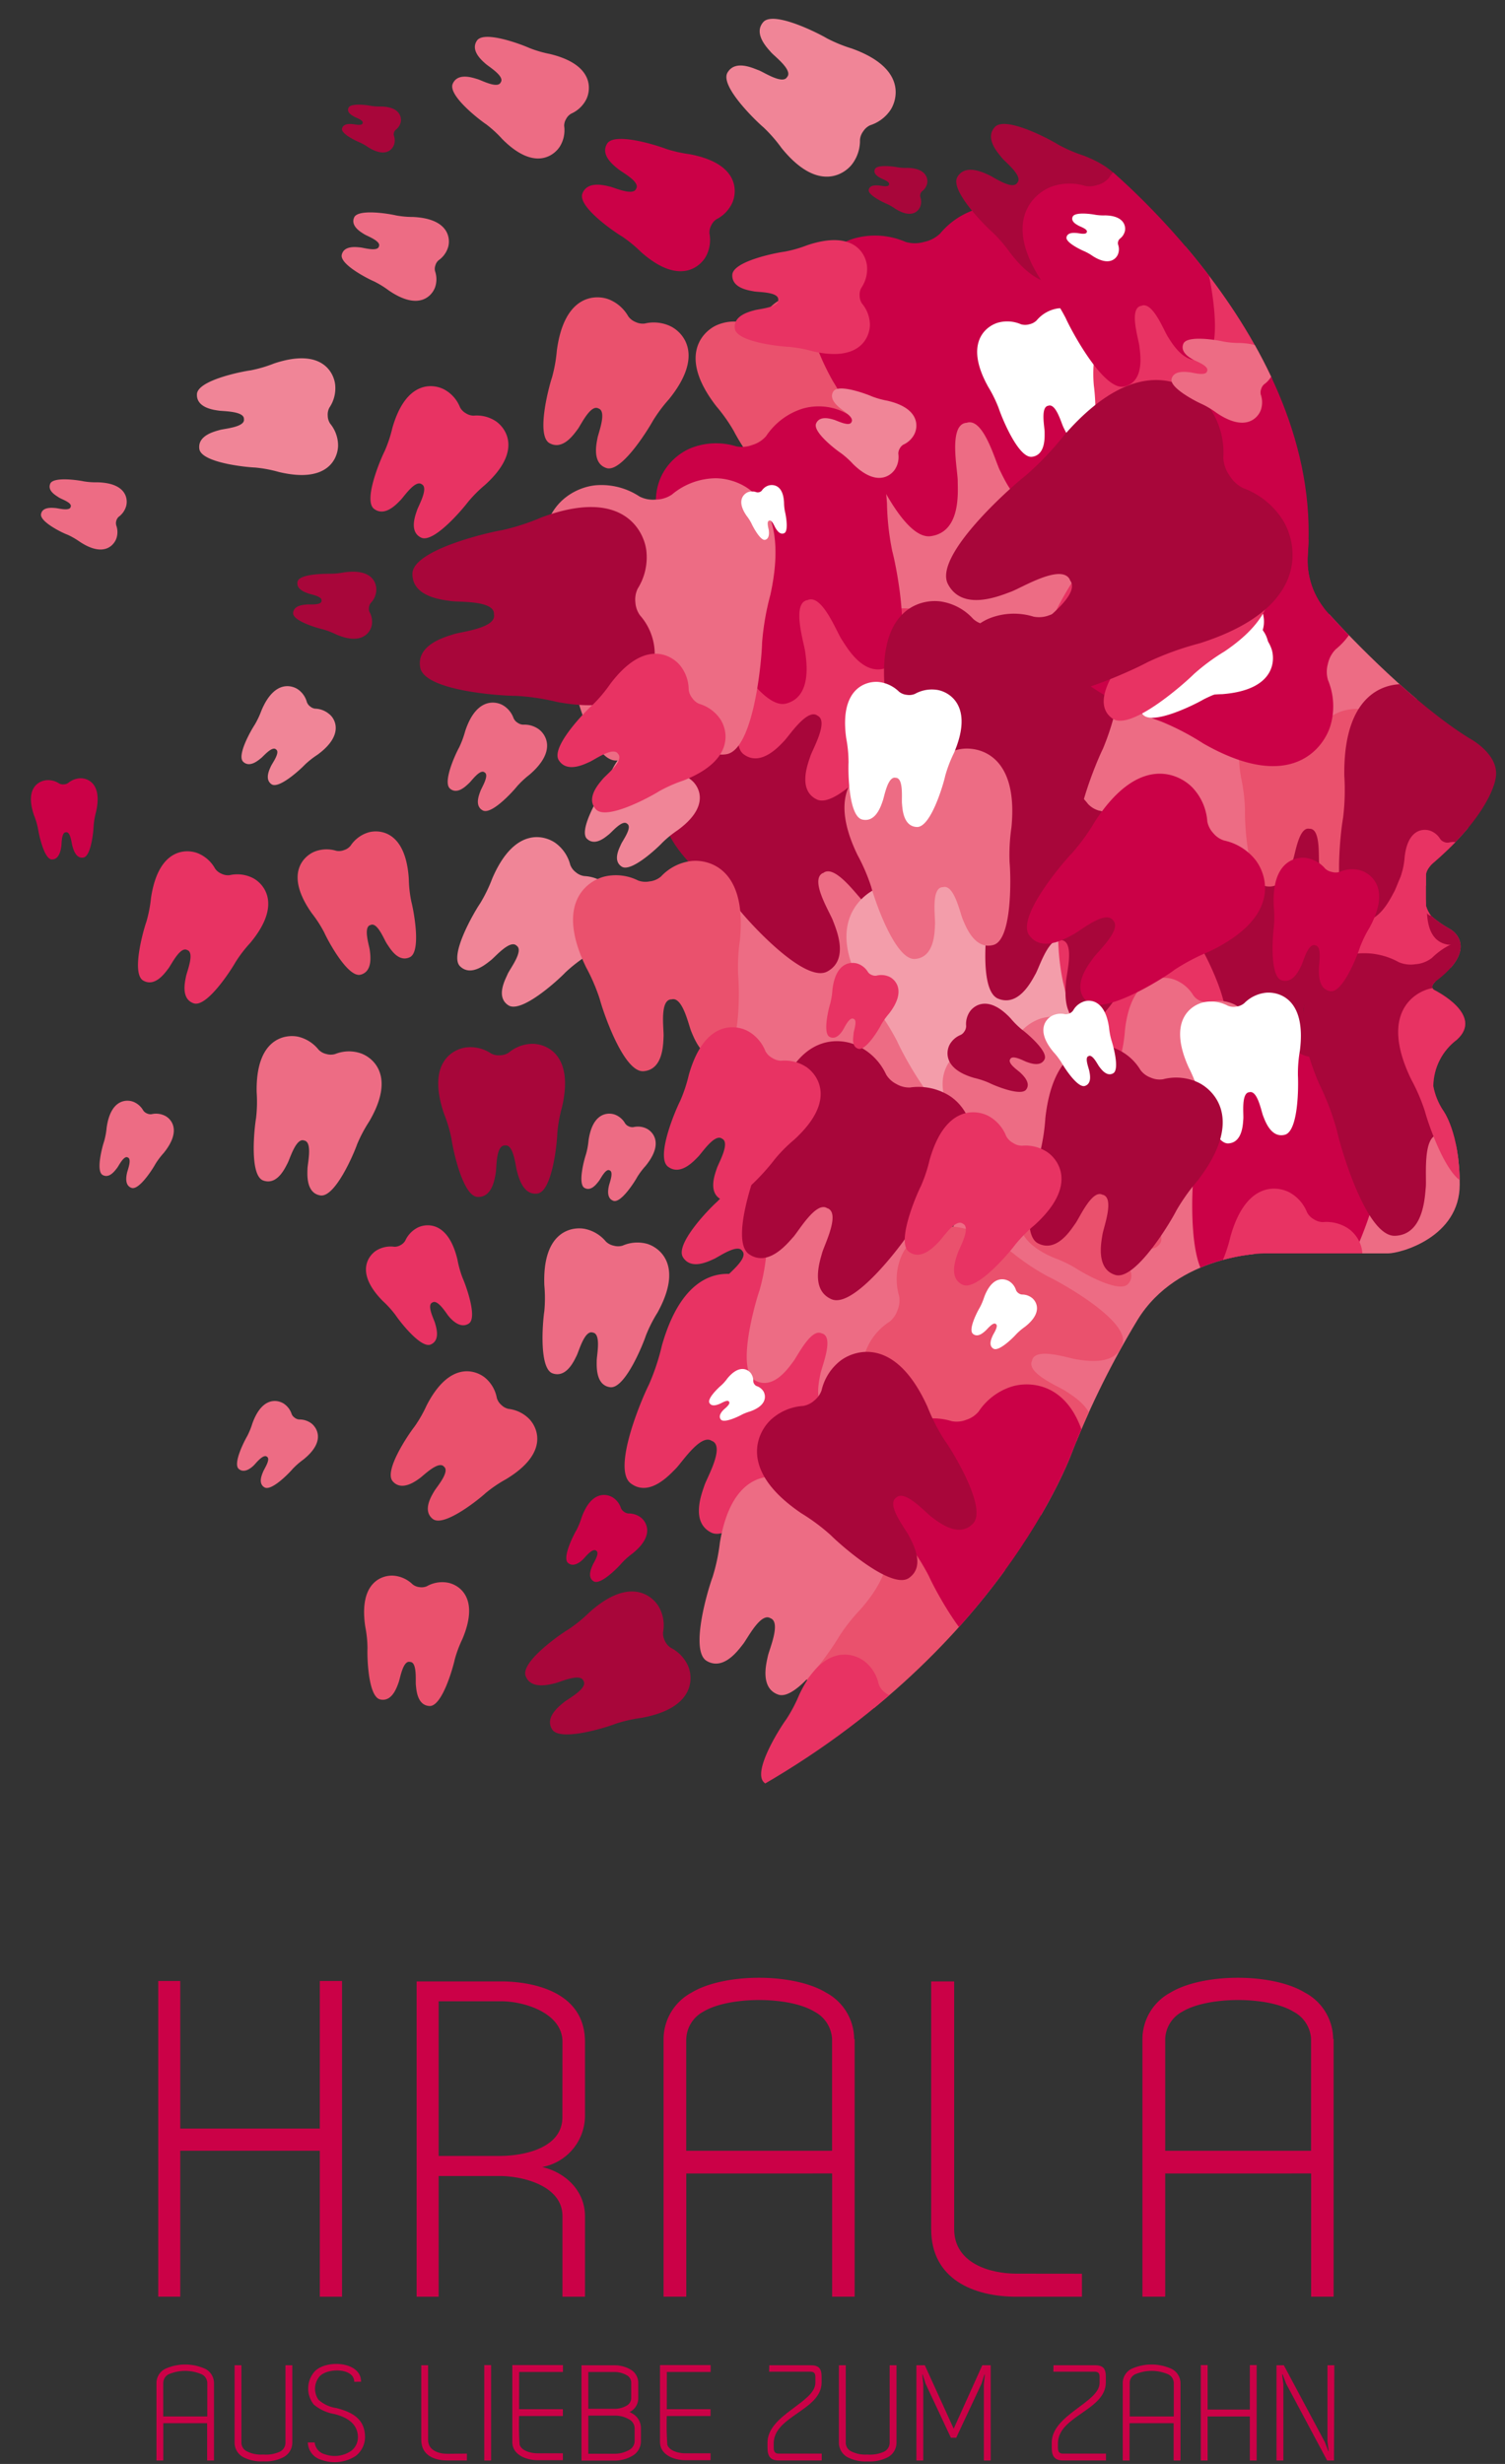 <svg id="Ebene_1" data-name="Ebene 1" xmlns="http://www.w3.org/2000/svg" xmlns:xlink="http://www.w3.org/1999/xlink" viewBox="0 0 220 360" width="220" height="360"><rect x="0" y="0" width="220" height="360" fill="#333333" stroke="none"/><defs><style>.cls-1{fill:none;}.cls-2{clip-path:url(#clip-path);}.cls-3{fill:#e50051;}.cls-4{fill:#e83363;}.cls-5{fill:#ea516d;}.cls-6{fill:#ed6c84;}.cls-7{fill:#a8063a;}.cls-8{fill:#cb0147;}.cls-9{fill:#fff;}.cls-10{fill:#f08597;}.cls-11{fill:#f39daa;}</style><clipPath id="clip-path"><path class="cls-1" d="M161,23.73S193.5,49.57,191.18,81a11.33,11.33,0,0,0,3,8.61c3.64,4,12.58,13.25,20.53,18.21,0,0,4.75,2.43,3.89,6.06,0,0-.69,5-9.15,12.25,0,0-1,.86-1,1.73v4.49a4.77,4.77,0,0,0,.72,1.44,15.46,15.46,0,0,0,2.7,1.9c1.43.76,3.54,3.45-1.81,7.54,0,0-1.43,1-.21,1.52,0,0,7.12,3.54,3.12,7.16a8.58,8.58,0,0,0-3.45,6.78,9.62,9.62,0,0,0,1.43,3.54s2.43,3.17,2.43,10.85-8.63,10.05-10.48,10.05H184.71s-12.55.13-18.42,9.71a127.18,127.18,0,0,0-9.41,18.9s-10.79,31.41-51,52.12S-.24,254.38-.24,254.38-32,146.7-31.31,83.54,87.77-17.25,87.77-17.25,152.17-34.69,161,23.73Z"/></clipPath></defs><title>hrala</title><g class="cls-2"><path class="cls-3" d="M180.78,86.11A8.24,8.24,0,0,0,178.89,81a3.51,3.51,0,0,1-.57-1.88h0V79h0a3.51,3.51,0,0,1,.39-1.92,8.24,8.24,0,0,0,1.4-5.29c-.24-2.73-2.95-9-14.56-5.15A31.24,31.24,0,0,1,160,68.23c-2.22.29-12.62,2.36-12.78,5.65s4.12,3.82,5.26,4,6.06.11,5.95,2v0a.41.41,0,0,0,0,.06c.29,1.9-4.63,2.25-5.74,2.57s-5.34,1.25-4.87,4.51,11,4.36,13.25,4.44a31.24,31.24,0,0,1,5.67,1.06C178.68,95.36,180.79,88.85,180.78,86.11Z"/><path class="cls-4" d="M123.4,177.63a5.64,5.64,0,0,0-3.05-2.17,2.4,2.4,0,0,1-1-.84h0l0,0v0h0a2.4,2.4,0,0,1-.52-1.24,5.64,5.64,0,0,0-1.26-3.53c-1.19-1.45-5.15-4-10.21,2.72a21.38,21.38,0,0,1-2.52,3c-1.14,1-6.21,6.21-5,8.13s3.8.56,4.53.24,3.46-2.28,4.14-1.16h0l0,0c.9,1-1.74,3.06-2.24,3.67s-2.53,2.77-1,4.43,7.91-1.8,9.2-2.62a21.38,21.38,0,0,1,3.61-1.6C125.8,183.66,124.47,179.17,123.4,177.63Z"/><path class="cls-5" d="M114.91,43.41a6.33,6.33,0,0,0-3.24,2.68,2.69,2.69,0,0,1-1.21.89h-.05a2.69,2.69,0,0,1-1.49.21,6.33,6.33,0,0,0-4.19.34c-1.92.87-5.77,4.43,0,11.85A24,24,0,0,1,107.28,63c.77,1.53,4.93,8.53,7.35,7.81s1.71-4,1.58-4.84-1.47-4.41-.05-4.82h0l0,0c1.3-.69,2.81,2.77,3.32,3.49S121.8,68.16,124,67s.34-9.08-.17-10.72a24,24,0,0,1-.68-4.37C122.14,42.56,116.89,42.7,114.91,43.41Z"/><path class="cls-6" d="M130.42,121.87c-4.36.35-6.5,2.49-7.94,3.61a5.58,5.58,0,0,1-2.92,1.13h-.12a5.58,5.58,0,0,1-3.1-.39c-1.66-.74-4.26-2.3-8.58-1.59s-14,5.76-6.44,23.75c.43,1.12,2.45,5.14,3.17,8.63s5.27,19.76,10.51,19.63,5.57-7,5.78-8.85-.56-9.64,2.51-9.7h.12c3-.69,4.13,7.08,4.77,8.8s2.63,8.33,7.74,7.19,5.6-18,5.46-21.59.85-8,1-9.14C145.36,124.09,134.77,121.52,130.42,121.87Z"/><path class="cls-6" d="M156.87,63.63a11.54,11.54,0,0,0-7.66-.08,4.91,4.91,0,0,1-2.74-.18h0l0,0h0A4.91,4.91,0,0,1,144,61.87a11.54,11.54,0,0,0-6.24-4.45c-3.7-1-13.27-.61-14,16.51a43.75,43.75,0,0,1-.68,8c-.73,3-3.16,17.69,1.06,19.54s7-3.5,7.89-4.89,3.14-7.88,5.6-6.79h0l.08,0c2.63.57.65,7.18.52,8.79s-1,7.61,3.49,8.61S153,95,154.21,92.1a43.75,43.75,0,0,1,4.19-6.9C167.94,71,160.47,65,156.87,63.63Z"/><path class="cls-7" d="M190.93,117.72a10,10,0,0,0-5.29,4,4.24,4.24,0,0,1-2,1.32h0l0,0h0a4.24,4.24,0,0,1-2.36.22,10,10,0,0,0-6.62.24c-3.08,1.24-9.4,6.58-.84,18.66a37.79,37.79,0,0,1,3.78,5.87c1.11,2.47,7.17,13.77,11,12.8s3-6.11,2.82-7.51-2-7.05.25-7.6h0l.07,0c2.1-1,4.23,4.56,5,5.73s3.32,5.74,6.93,4,1.17-14.28.47-16.9a37.79,37.79,0,0,1-.77-6.94C202.37,116.9,194.1,116.74,190.93,117.72Z"/><path class="cls-6" d="M170.77,168.41c-4.36.35-6.5,2.49-7.94,3.61a5.58,5.58,0,0,1-2.92,1.13h-.12a5.58,5.58,0,0,1-3.1-.39c-1.66-.74-4.26-2.3-8.58-1.59s-14,5.76-6.44,23.75c.43,1.12,2.45,5.14,3.17,8.63s5.27,19.76,10.51,19.63,5.57-7,5.78-8.85-.56-9.64,2.51-9.7h.12c3-.69,4.13,7.08,4.77,8.8s2.63,8.33,7.74,7.19,5.6-18,5.46-21.59.85-8,1-9.14C185.72,170.63,175.13,168.06,170.77,168.41Z"/><path class="cls-4" d="M178.3,35a11.25,11.25,0,0,0-7.12,2.24,4.78,4.78,0,0,1-2.6.66h-.1a4.78,4.78,0,0,1-2.6-.66A11.25,11.25,0,0,0,158.76,35c-3.74.16-12.47,3.44-7.94,19.51a42.62,42.62,0,0,1,1.8,7.66c.25,3,2.42,17.34,6.89,17.77s5.46-5.37,5.83-6.92.53-8.25,3.14-8h.11c2.61-.27,2.77,6.45,3.14,8s1.36,7.35,5.83,6.92,6.64-14.73,6.89-17.77a42.62,42.62,0,0,1,1.8-7.66C190.77,38.48,182,35.19,178.3,35Z"/><path class="cls-8" d="M143.85,30.28a11.25,11.25,0,0,0-6.41,3.83,4.78,4.78,0,0,1-2.37,1.24h0l0,0h0a4.78,4.78,0,0,1-2.68,0,11.25,11.25,0,0,0-7.45-.53c-3.6,1-11.34,6.23-3.22,20.82a42.62,42.62,0,0,1,3.52,7c.94,2.9,6.36,16.31,10.81,15.7S140,71.87,140,70.27s-1.39-8.15,1.21-8.49h0l.08,0c2.48-.87,4.19,5.63,4.9,7s3,6.84,7.27,5.38,3.05-15.87,2.59-18.88a42.62,42.62,0,0,1,0-7.87C156.77,30.74,147.52,29.56,143.85,30.28Z"/><path class="cls-7" d="M113.18,102.43a9.31,9.31,0,0,0-3.88,4.81,4,4,0,0,1-1.49,1.64h0l0,0,0,0h0a4,4,0,0,1-2.09.74,9.31,9.31,0,0,0-5.93,1.72c-2.5,1.82-7,8.09,3.48,17.08a35.27,35.27,0,0,1,4.75,4.45c1.57,2,9.62,10.83,12.9,9.08s1.3-6.2.84-7.44-3.42-5.93-1.5-6.94h0l.06,0c1.67-1.38,4.87,3.17,5.82,4.06s4.31,4.44,7.19,2.09-2.19-13.19-3.41-15.4a35.27,35.27,0,0,1-2.28-6.1C123.34,99.08,115.82,100.83,113.18,102.43Z"/><path class="cls-9" d="M154.42,45.1a5.06,5.06,0,0,0-2.89,1.72,2.15,2.15,0,0,1-1.07.56h0a2.15,2.15,0,0,1-1.21,0,5.06,5.06,0,0,0-3.35-.24c-1.62.46-5.1,2.81-1.45,9.37A19.19,19.19,0,0,1,146,59.67c.43,1.31,2.87,7.34,4.87,7.07s1.83-2.92,1.83-3.64-.63-3.67.55-3.82h0c1.11-.39,1.89,2.54,2.21,3.17s1.36,3.08,3.27,2.42,1.37-7.15,1.17-8.5a19.19,19.19,0,0,1,0-3.54C160.24,45.31,156.08,44.77,154.42,45.1Z"/><path class="cls-10" d="M124.55,24a5.66,5.66,0,0,0,1.16-3.57,2.4,2.4,0,0,1,.49-1.26h0v0l0,0h0a2.4,2.4,0,0,1,1-.87,5.66,5.66,0,0,0,3-2.27c1-1.58,2.22-6.11-5.68-8.94a21.43,21.43,0,0,1-3.66-1.5c-1.32-.78-7.81-4.06-9.29-2.36s.61,3.8,1.14,4.41,3.23,2.62,2.35,3.61h0l0,0c-.65,1.15-3.45-.74-4.19-1s-3.41-1.58-4.53.37,4.1,7,5.28,8a21.43,21.43,0,0,1,2.62,3C119.5,28.12,123.39,25.5,124.55,24Z"/><path class="cls-8" d="M103.2,37.45a5.06,5.06,0,0,0,.51-3.32,2.15,2.15,0,0,1,.25-1.18h0v0h0a2.15,2.15,0,0,1,.78-.92,5.06,5.06,0,0,0,2.32-2.43c.68-1.54,1.08-5.72-6.31-7.08a19.19,19.19,0,0,1-3.45-.79c-1.28-.5-7.49-2.46-8.55-.74s1.09,3.27,1.64,3.73,3.23,1.85,2.6,2.85h0l0,0c-.41,1.11-3.16-.16-3.85-.31s-3.24-.91-4,1,4.64,5.61,5.82,6.31a19.19,19.19,0,0,1,2.74,2.25C99.33,41.81,102.39,38.93,103.2,37.45Z"/><path class="cls-5" d="M77.34,207.3a5.06,5.06,0,0,0-3-1.45,2.15,2.15,0,0,1-1.06-.58h0l0,0h0a2.15,2.15,0,0,1-.65-1,5.06,5.06,0,0,0-1.66-2.92c-1.28-1.1-5.17-2.69-8.61,4a19.19,19.19,0,0,1-1.76,3.08c-.85,1.08-4.53,6.46-3.19,8s3.45-.09,4-.49,2.71-2.56,3.48-1.66h0l0,0c.94.71-1.07,3-1.41,3.59s-1.81,2.84-.2,4.07S70,219.07,71,218.14a19.19,19.19,0,0,1,2.94-2C80.4,212.26,78.53,208.5,77.34,207.3Z"/><path class="cls-5" d="M154.87,169.55a4.78,4.78,0,0,0-1.13,3,2,2,0,0,1-.47,1h0v0l0,0h0a2,2,0,0,1-.9.69,4.78,4.78,0,0,0-2.62,1.78c-.93,1.29-2.14,5.06,4.4,7.79a18.1,18.1,0,0,1,3,1.42c1.08.72,6.41,3.77,7.73,2.39s-.35-3.23-.77-3.77-2.61-2.35-1.83-3.15h0l0,0c.6-.94,2.88.78,3.49,1.06s2.81,1.48,3.84-.12-3.16-6.1-4.1-7a18.1,18.1,0,0,1-2.08-2.62C159.31,166.31,155.91,168.35,154.87,169.55Z"/><path class="cls-4" d="M72.49,61.55a5.06,5.06,0,0,0-3.26-.82,2.15,2.15,0,0,1-1.15-.36h0a2.15,2.15,0,0,1-.84-.87A5.06,5.06,0,0,0,65,56.94c-1.47-.82-5.59-1.62-7.65,5.61a19.19,19.19,0,0,1-1.12,3.36c-.62,1.22-3.16,7.22-1.55,8.44s3.36-.77,3.87-1.28,2.15-3,3.09-2.32h0l0,0c1.06.51-.46,3.13-.68,3.8s-1.21,3.14.6,4,6-4.08,6.84-5.19a19.19,19.19,0,0,1,2.5-2.51C76.46,65.82,73.88,62.5,72.49,61.55Z"/><path class="cls-4" d="M136.52,90.2a7.91,7.91,0,0,0-5.09-1.28,3.36,3.36,0,0,1-1.8-.56h0l0,0,0,0h0A3.36,3.36,0,0,1,128.26,87a7.91,7.91,0,0,0-3.44-4c-2.3-1.29-8.74-2.54-12,8.76A30,30,0,0,1,111.12,97c-1,1.91-4.94,11.28-2.43,13.19s5.25-1.2,6-2,3.36-4.75,4.82-3.62h0l0,0c1.66.8-.72,4.89-1.06,5.94s-1.89,4.91.94,6.29,9.41-6.38,10.68-8.11a30,30,0,0,1,3.9-3.93C142.72,96.86,138.7,91.67,136.52,90.2Z"/><path class="cls-4" d="M122.58,194.84a8.65,8.65,0,0,0-5.57-1.4,3.68,3.68,0,0,1-2-.61h0l0,0,0,0h0a3.68,3.68,0,0,1-1.43-1.48,8.65,8.65,0,0,0-3.76-4.34c-2.51-1.4-9.55-2.77-13.06,9.57a32.76,32.76,0,0,1-1.91,5.74c-1.06,2.09-5.4,12.33-2.65,14.41s5.74-1.31,6.61-2.18,3.67-5.19,5.27-4h0l.05,0c1.82.87-.78,5.34-1.16,6.49s-2.07,5.36,1,6.88,10.28-7,11.67-8.86a32.77,32.77,0,0,1,4.27-4.29C129.36,202.12,125,196.45,122.58,194.84Z"/><path class="cls-4" d="M36.91,128.26a5.06,5.06,0,0,0-3.34-.39,2.15,2.15,0,0,1-1.19-.21h0a2.15,2.15,0,0,1-.94-.75,5.06,5.06,0,0,0-2.51-2.24c-1.56-.63-5.76-.89-6.86,6.55a19.19,19.19,0,0,1-.68,3.48c-.46,1.29-2.21,7.57-.45,8.57s3.23-1.2,3.67-1.76,1.74-3.29,2.76-2.7h0l0,0c1.12.37-.05,3.16-.18,3.86s-.8,3.27,1.12,3.92,5.45-4.83,6.11-6a19.19,19.19,0,0,1,2.15-2.81C41.4,132,38.42,129,36.91,128.26Z"/><path class="cls-4" d="M118.71,85.81a5.06,5.06,0,0,0-3.34-.39,2.15,2.15,0,0,1-1.19-.21h0a2.15,2.15,0,0,1-.94-.75,5.06,5.06,0,0,0-2.51-2.24c-1.56-.63-5.76-.89-6.86,6.55a19.19,19.19,0,0,1-.68,3.48c-.46,1.29-2.21,7.57-.45,8.57s3.23-1.2,3.67-1.76,1.74-3.29,2.76-2.7h0l0,0c1.12.37-.05,3.16-.18,3.86s-.8,3.27,1.12,3.92,5.45-4.83,6.11-6a19.19,19.19,0,0,1,2.15-2.81C123.2,89.52,120.22,86.56,118.71,85.81Z"/><path class="cls-6" d="M134.72,178.72a7.74,7.74,0,0,0-5.11-.6,3.29,3.29,0,0,1-1.82-.32h0l0,0h0a3.29,3.29,0,0,1-1.44-1.15,7.74,7.74,0,0,0-3.84-3.42c-2.39-1-8.8-1.36-10.49,10a29.34,29.34,0,0,1-1,5.32c-.7,2-3.38,11.57-.69,13.11s4.94-1.83,5.61-2.7,2.66-5,4.22-4.12h0l.05,0c1.72.57-.08,4.83-.28,5.9s-1.22,5,1.71,6,8.33-7.38,9.34-9.22a29.34,29.34,0,0,1,3.29-4.3C141.58,184.41,137,179.88,134.72,178.72Z"/><path class="cls-6" d="M220.38,168.53a7.74,7.74,0,0,0-5.11-.6,3.29,3.29,0,0,1-1.82-.32h0l0,0h0a3.29,3.29,0,0,1-1.44-1.15,7.74,7.74,0,0,0-3.84-3.42c-2.39-1-8.8-1.36-10.49,10a29.34,29.34,0,0,1-1,5.32c-.7,2-3.38,11.57-.69,13.11s4.94-1.83,5.61-2.7,2.66-5,4.22-4.12h0l.05,0c1.72.57-.08,4.83-.28,5.9s-1.22,5,1.71,6,8.33-7.38,9.34-9.22a29.34,29.34,0,0,1,3.29-4.3C227.24,174.21,222.69,169.68,220.38,168.53Z"/><path class="cls-4" d="M161.92,126.1a7.39,7.39,0,0,0-3,3.91,3.14,3.14,0,0,1-1.14,1.34h0l0,0,0,0h0a3.14,3.14,0,0,1-1.64.63,7.39,7.39,0,0,0-4.67,1.5c-1.95,1.5-5.38,6.58,3.15,13.48a28,28,0,0,1,3.87,3.43c1.29,1.54,7.88,8.38,10.44,6.92s.89-5,.5-5.93-2.85-4.63-1.34-5.47h0l0,0c1.3-1.14,3.94,2.41,4.71,3.09s3.52,3.43,5.76,1.5-2-10.43-3.05-12.15a28,28,0,0,1-1.94-4.79C169.92,123.21,164,124.76,161.92,126.1Z"/><path class="cls-5" d="M131.74,183.58a8.71,8.71,0,0,0-.31,5.78,3.7,3.7,0,0,1-.23,2.06h0v0l0,0h0a3.7,3.7,0,0,1-1.18,1.7,8.71,8.71,0,0,0-3.56,4.56c-.91,2.75-.9,10,12,11.07a33,33,0,0,1,6,.78c2.27.65,13.23,3,14.77-.16s-2.41-5.42-3.43-6.11-5.84-2.63-4.93-4.45v0l0-.06c.51-2,5.43-.26,6.64-.11s5.7,1,6.6-2.35-8.88-8.83-11-9.83a33,33,0,0,1-5.07-3.39C137.63,175.48,132.87,180.91,131.74,183.58Z"/><path class="cls-5" d="M121.9,224.48a8.71,8.71,0,0,0-.31,5.78,3.7,3.7,0,0,1-.23,2.06h0v0l0,0h0a3.7,3.7,0,0,1-1.18,1.7,8.71,8.71,0,0,0-3.56,4.56c-.91,2.75-.9,10,12,11.07a33,33,0,0,1,6,.78c2.27.65,13.23,3,14.77-.16s-2.41-5.42-3.43-6.11-5.84-2.63-4.93-4.45v0l0-.06c.51-2,5.43-.26,6.64-.11s5.7,1,6.6-2.35-8.88-8.83-11-9.83a33,33,0,0,1-5.07-3.39C127.79,216.38,123,221.81,121.9,224.48Z"/><path class="cls-4" d="M61.06,179.36a4,4,0,0,0-1.82,1.91,1.69,1.69,0,0,1-.69.65h0a1.69,1.69,0,0,1-.91.24,4,4,0,0,0-2.58.52c-1.13.69-3.26,3.19.88,7.39a15,15,0,0,1,1.87,2.06c.6.9,3.71,4.94,5.16,4.31s.77-2.59.62-3.13-1.25-2.64-.39-3h0c.76-.53,2,1.52,2.33,1.93s1.68,2,3,1.14-.47-5.69-.91-6.67a15,15,0,0,1-.75-2.67C65.5,178.3,62.24,178.77,61.06,179.36Z"/><path class="cls-6" d="M180.37,146.72a5.49,5.49,0,0,0-3.63-.31,2.33,2.33,0,0,1-1.29-.18h0a2.33,2.33,0,0,1-1-.78,5.49,5.49,0,0,0-2.8-2.33c-1.71-.62-6.26-.76-7.2,7.33a20.79,20.79,0,0,1-.61,3.79c-.45,1.42-2.13,8.27-.19,9.3s3.46-1.41,3.91-2,1.77-3.62,2.9-3h0l0,0c1.23.36.05,3.42-.07,4.18s-.75,3.57,1.35,4.2,5.73-5.41,6.41-6.74a20.79,20.79,0,0,1,2.23-3.12C185.35,150.59,182,147.48,180.37,146.72Z"/><path class="cls-10" d="M49.42,65.05a5.06,5.06,0,0,0-1.16-3.16,2.15,2.15,0,0,1-.35-1.15h0v0h0a2.15,2.15,0,0,1,.24-1.18A5.06,5.06,0,0,0,49,56.26c-.15-1.68-1.82-5.54-8.95-3.15a19.19,19.19,0,0,1-3.41,1c-1.36.18-7.75,1.46-7.85,3.48S31.33,59.9,32,60s3.72.06,3.66,1.24h0a.25.25,0,0,0,0,0c.18,1.17-2.84,1.38-3.52,1.58s-3.28.77-3,2.77,6.77,2.67,8.14,2.72a19.19,19.19,0,0,1,3.48.65C48.14,70.73,49.43,66.74,49.42,65.05Z"/><path class="cls-8" d="M188.89,47.52a11.44,11.44,0,0,0-3.67,6.65,4.86,4.86,0,0,1-1.45,2.31h0l0,0,0,0h0a4.86,4.86,0,0,1-2.37,1.34,11.44,11.44,0,0,0-6.81,3.35c-2.64,2.74-6.75,11.29,7.86,19.93a43.35,43.35,0,0,1,6.71,4.37c2.32,2.06,14,11.06,17.55,8.24s.25-7.78-.57-9.19-5.4-6.44-3.29-8.08l0,0,.06-.06c1.73-2,6.57,2.8,7.91,3.66s6.17,4.45,9.15,1-5.47-15.5-7.42-17.91a43.35,43.35,0,0,1-4.06-6.9C200.49,41.3,191.75,45,188.89,47.52Z"/><path class="cls-7" d="M158,39.7a5.69,5.69,0,0,0,1.24-3.56,2.42,2.42,0,0,1,.52-1.25h0v0l0,0h0a2.42,2.42,0,0,1,1.05-.85,5.69,5.69,0,0,0,3.06-2.21c1.07-1.56,2.37-6.1-5.51-9.11a21.55,21.55,0,0,1-3.65-1.58c-1.31-.82-7.76-4.25-9.29-2.57s.53,3.83,1,4.45,3.19,2.71,2.29,3.68h0l0,0c-.68,1.14-3.45-.82-4.18-1.14s-3.39-1.67-4.57.28S144,33,145.15,34a21.55,21.55,0,0,1,2.56,3C152.87,43.72,156.84,41.17,158,39.7Z"/><path class="cls-5" d="M98,47.66a5.69,5.69,0,0,0-3.75-.39,2.42,2.42,0,0,1-1.34-.22h0a2.42,2.42,0,0,1-1.07-.83A5.69,5.69,0,0,0,89,43.74c-1.77-.68-6.48-.9-7.6,7.46a21.55,21.55,0,0,1-.7,3.92c-.49,1.46-2.36,8.53-.37,9.63s3.61-1.39,4.09-2,1.9-3.72,3.06-3.07h0l0,0c1.27.4,0,3.55-.14,4.33s-.84,3.69,1.32,4.38,6-5.51,6.76-6.87a21.55,21.55,0,0,1,2.37-3.19C103.11,51.76,99.72,48.48,98,47.66Z"/><path class="cls-10" d="M88.91,129.43A5.69,5.69,0,0,0,85.4,128a2.42,2.42,0,0,1-1.23-.56h0l0,0h0a2.42,2.42,0,0,1-.81-1.08,5.69,5.69,0,0,0-2.09-3.14c-1.52-1.13-6-2.6-9.32,5.15A21.55,21.55,0,0,1,70.18,132c-.87,1.27-4.55,7.59-2.93,9.18s3.85-.38,4.49-.87,2.83-3.08,3.77-2.14h0l0,0c1.11.72-1,3.42-1.3,4.14s-1.8,3.33.1,4.57,7.29-3.69,8.35-4.81a21.55,21.55,0,0,1,3.14-2.44C92.72,134.74,90.33,130.68,88.91,129.43Z"/><path class="cls-7" d="M160.46,84.72a9.71,9.71,0,0,0-5.15,3.88,4.13,4.13,0,0,1-1.92,1.29h0l0,0h0a4.13,4.13,0,0,1-2.3.21,9.71,9.71,0,0,0-6.44.24c-3,1.21-9.15,6.41-.82,18.17a36.79,36.79,0,0,1,3.68,5.71c1.08,2.4,7,13.41,10.74,12.47s2.89-5.94,2.74-7.31-2-6.86.25-7.4h0l.07,0c2-1,4.12,4.44,4.86,5.58s3.24,5.59,6.74,3.94,1.14-13.91.46-16.45a36.8,36.8,0,0,1-.75-6.75C171.6,83.91,163.55,83.77,160.46,84.72Z"/><path class="cls-5" d="M53.79,121.64a4.79,4.79,0,0,0-2.54,1.92,2,2,0,0,1-.95.64h0a2,2,0,0,1-1.14.11,4.79,4.79,0,0,0-3.18.12c-1.48.6-4.52,3.16-.4,9a18.17,18.17,0,0,1,1.82,2.82c.53,1.19,3.45,6.62,5.3,6.16s1.43-2.94,1.35-3.61-1-3.39.12-3.65h0c1-.48,2,2.19,2.4,2.76s1.6,2.76,3.33,1.95.56-6.87.23-8.12a18.17,18.17,0,0,1-.37-3.33C59.3,121.24,55.32,121.17,53.79,121.64Z"/><path class="cls-5" d="M65.4,231.23a4.55,4.55,0,0,0-3,.53,1.93,1.93,0,0,1-1.08.13h0a1.93,1.93,0,0,1-1-.4,4.55,4.55,0,0,0-2.74-1.27c-1.51-.13-5.18.74-4.19,7.42a17.24,17.24,0,0,1,.33,3.17c-.06,1.23.08,7.08,1.85,7.49s2.47-1.87,2.7-2.48.64-3.28,1.67-3h0c1.06,0,.78,2.73.85,3.36s.17,3,2,3.08,3.42-5.57,3.68-6.78a17.25,17.25,0,0,1,1.12-3C70.23,233.25,66.9,231.48,65.4,231.23Z"/><path class="cls-8" d="M166.21,22.89A7.77,7.77,0,0,0,162.09,26a3.3,3.3,0,0,1-1.54,1h-.07a3.3,3.3,0,0,1-1.84.17,7.77,7.77,0,0,0-5.15.19c-2.4,1-7.32,5.13-.65,14.54a29.44,29.44,0,0,1,2.94,4.57c.86,1.92,5.59,10.73,8.59,10s2.31-4.76,2.19-5.85-1.56-5.49.2-5.92h0l.05,0c1.64-.78,3.3,3.55,3.89,4.47s2.59,4.47,5.4,3.15.91-11.13.37-13.16a29.44,29.44,0,0,1-.6-5.4C175.12,22.24,168.68,22.13,166.21,22.89Z"/><path class="cls-8" d="M117.28,59.72a10,10,0,0,0-5.29,4A4.24,4.24,0,0,1,110,65h0l0,0h0a4.24,4.24,0,0,1-2.36.22,10,10,0,0,0-6.62.24c-3.08,1.24-9.4,6.58-.84,18.66A37.79,37.79,0,0,1,103.89,90c1.11,2.47,7.17,13.77,11,12.8s3-6.11,2.82-7.51-2-7.05.25-7.6h0l.07,0c2.1-1,4.23,4.56,5,5.73s3.32,5.74,6.93,4,1.17-14.28.47-16.9a37.79,37.79,0,0,1-.77-6.94C128.72,58.89,120.45,58.74,117.28,59.72Z"/><path class="cls-11" d="M143.23,124.41a9.11,9.11,0,0,0-4.83,3.64,3.87,3.87,0,0,1-1.8,1.21h0l0,0h0a3.87,3.87,0,0,1-2.16.2,9.11,9.11,0,0,0-6,.22c-2.81,1.13-8.59,6-.77,17.05a34.54,34.54,0,0,1,3.45,5.36c1,2.25,6.55,12.58,10.08,11.7s2.71-5.58,2.58-6.87-1.83-6.44.23-6.95h0l.06,0c1.92-.92,3.87,4.17,4.56,5.24s3,5.24,6.33,3.7,1.07-13.05.43-15.44a34.54,34.54,0,0,1-.71-6.34C153.68,123.66,146.12,123.52,143.23,124.41Z"/><path class="cls-8" d="M147.89,202.59a9.11,9.11,0,0,0-4.83,3.64,3.87,3.87,0,0,1-1.8,1.21h0l0,0h0a3.87,3.87,0,0,1-2.16.2,9.11,9.11,0,0,0-6,.22c-2.81,1.13-8.59,6-.77,17.05a34.54,34.54,0,0,1,3.45,5.36c1,2.25,6.55,12.58,10.08,11.7s2.71-5.58,2.58-6.87-1.83-6.44.23-6.95h0l.06,0c1.92-.92,3.87,4.17,4.56,5.24s3,5.24,6.33,3.7,1.07-13.05.43-15.44a34.54,34.54,0,0,1-.71-6.34C158.34,201.83,150.78,201.69,147.89,202.59Z"/><path class="cls-6" d="M200.13,86.81a7.26,7.26,0,0,0-4.27,2.24,3.09,3.09,0,0,1-1.57.71h-.07a3.09,3.09,0,0,1-1.72-.12,7.26,7.26,0,0,0-4.78-.61c-2.36.52-7.53,3.61-2.82,13.3a27.51,27.51,0,0,1,2,4.66c.5,1.9,3.51,10.74,6.4,10.51s2.86-4,2.92-5.06-.6-5.3,1.09-5.43h.07c1.63-.47,2.5,3.78,2.9,4.71s1.71,4.51,4.49,3.73,2.54-10.12,2.35-12.08a27.51,27.51,0,0,1,.27-5.07C208.45,87.58,202.52,86.49,200.13,86.81Z"/><path class="cls-5" d="M100.9,125.82a7.26,7.26,0,0,0-4.27,2.24,3.09,3.09,0,0,1-1.57.71H95a3.09,3.09,0,0,1-1.72-.12,7.26,7.26,0,0,0-4.78-.61c-2.36.52-7.53,3.61-2.82,13.3a27.51,27.51,0,0,1,2,4.66c.5,1.9,3.51,10.74,6.4,10.51s2.86-4,2.92-5.06-.6-5.3,1.09-5.43h.07c1.63-.47,2.5,3.78,2.9,4.71s1.71,4.51,4.49,3.73,2.54-10.12,2.35-12.08a27.51,27.51,0,0,1,.27-5.07C109.22,126.58,103.3,125.49,100.9,125.82Z"/><path class="cls-6" d="M126.58,221.54a7.26,7.26,0,0,0-4.78-.65,3.09,3.09,0,0,1-1.7-.33h0l0,0h0a3.09,3.09,0,0,1-1.33-1.1,7.26,7.26,0,0,0-3.54-3.27c-2.23-.94-8.23-1.42-10,9.21a27.51,27.51,0,0,1-1.06,5c-.69,1.84-3.36,10.79-.87,12.27s4.66-1.63,5.31-2.44,2.58-4.67,4-3.8h0l0,0c1.6.56-.15,4.53-.36,5.52s-1.22,4.67,1.5,5.64,7.93-6.78,8.91-8.49a27.51,27.51,0,0,1,3.16-4C132.91,227,128.72,222.66,126.58,221.54Z"/><path class="cls-6" d="M94.55,181.72A5.41,5.41,0,0,0,91,182a2.3,2.3,0,0,1-1.29,0h0a2.3,2.3,0,0,1-1.14-.6,5.41,5.41,0,0,0-3.08-1.85c-1.77-.35-6.22.2-5.92,8.23a20.5,20.5,0,0,1,0,3.79c-.23,1.45-.83,8.38,1.21,9.09s3.16-1.89,3.51-2.58,1.18-3.8,2.37-3.38h0c1.25.17.57,3.33.57,4.09s-.19,3.59,1.95,3.89,4.77-6.14,5.23-7.53a20.5,20.5,0,0,1,1.71-3.38C100,184.74,96.28,182.21,94.55,181.72Z"/><path class="cls-6" d="M152,148.86a6.76,6.76,0,0,0-3.48,2.84,2.87,2.87,0,0,1-1.3.95h-.06a2.87,2.87,0,0,1-1.6.21,6.76,6.76,0,0,0-4.48.33c-2.05.92-6.2,4.7-.09,12.66a25.62,25.62,0,0,1,2.71,3.88c.82,1.64,5.21,9.14,7.8,8.39s1.85-4.21,1.72-5.16-1.54-4.73,0-5.15h0l0,0c1.4-.73,3,3,3.53,3.76s2.4,3.8,4.8,2.56.43-9.71-.11-11.46a25.62,25.62,0,0,1-.7-4.68C159.7,148,154.09,148.12,152,148.86Z"/><path class="cls-6" d="M52.59,153.85A5.41,5.41,0,0,0,49,154a2.3,2.3,0,0,1-1.29,0h0a2.3,2.3,0,0,1-1.13-.62,5.41,5.41,0,0,0-3-1.91c-1.76-.38-6.22.09-6.06,8.12a20.5,20.5,0,0,1-.09,3.78c-.25,1.45-1,8.37,1.05,9.11s3.19-1.84,3.55-2.51,1.25-3.78,2.43-3.33h0c1.25.19.51,3.34.49,4.09s-.26,3.59,1.88,3.93,4.88-6.05,5.36-7.44a20.5,20.5,0,0,1,1.77-3.35C58,157,54.31,154.37,52.59,153.85Z"/><path class="cls-4" d="M209.88,120.42a7.26,7.26,0,0,0-3.83,2.93,3.09,3.09,0,0,1-1.43,1h-.06a3.09,3.09,0,0,1-1.72.17,7.26,7.26,0,0,0-4.81.21c-2.23.92-6.8,4.84-.51,13.59a27.51,27.51,0,0,1,2.78,4.25c.82,1.79,5.29,10,8.1,9.26s2.13-4.46,2-5.48-1.5-5.12.14-5.53h0l0,0c1.52-.74,3.1,3.3,3.67,4.15s2.45,4.16,5.06,2.91.77-10.4.25-12.3a27.51,27.51,0,0,1-.6-5C218.2,119.75,212.18,119.68,209.88,120.42Z"/><path class="cls-6" d="M191.71,100.8a9.56,9.56,0,0,0-6.17-1.48,4.07,4.07,0,0,1-2.18-.66h0l0,0,0,0h0a4.07,4.07,0,0,1-1.6-1.62,9.56,9.56,0,0,0-4.21-4.75c-2.79-1.52-10.6-2.95-14.33,10.75a36.24,36.24,0,0,1-2,6.37c-1.15,2.32-5.83,13.7-2.76,16s6.33-1.52,7.28-2.49,4-5.78,5.78-4.44h0l.06,0c2,.94-.8,5.91-1.2,7.19s-2.22,6,1.22,7.6,11.29-7.83,12.8-9.94a36.24,36.24,0,0,1,4.67-4.8C199.29,108.77,194.37,102.55,191.71,100.8Z"/><path class="cls-7" d="M168.12,118.41a8.15,8.15,0,0,0-5.41.11,3.47,3.47,0,0,1-1.94-.07h-.07a3.47,3.47,0,0,1-1.67-1,8.15,8.15,0,0,0-4.5-3c-2.63-.65-9.38-.14-9.49,12a30.89,30.89,0,0,1-.3,5.7c-.44,2.17-1.84,12.56,1.18,13.77s4.89-2.62,5.46-3.63,2-5.63,3.81-4.91h0l.06,0c1.87.34.62,5,.56,6.19s-.54,5.39,2.65,6,7.61-8.9,8.4-11a30.89,30.89,0,0,1,2.81-5C176.1,123.34,170.69,119.28,168.12,118.41Z"/><path class="cls-5" d="M199.25,103.65a6.81,6.81,0,0,0-4.44.88,2.9,2.9,0,0,1-1.61.22h-.06a2.9,2.9,0,0,1-1.52-.57,6.81,6.81,0,0,0-4.14-1.82c-2.26-.15-7.74,1.25-6.07,11.22a25.82,25.82,0,0,1,.58,4.73c-.05,1.85.31,10.6,3,11.16s3.64-2.87,4-3.78.87-4.93,2.42-4.6h.06c1.59,0,1.24,4.07,1.36,5s.34,4.52,3.05,4.55,5-8.43,5.32-10.25a25.82,25.82,0,0,1,1.59-4.49C206.53,106.54,201.49,104,199.25,103.65Z"/><path class="cls-10" d="M48.12,104.33a3.32,3.32,0,0,0-2.06-.79,1.41,1.41,0,0,1-.72-.32h0a1.41,1.41,0,0,1-.48-.63,3.32,3.32,0,0,0-1.24-1.82c-.89-.65-3.51-1.49-5.41,3.06a12.57,12.57,0,0,1-1,2.1c-.5.75-2.62,4.45-1.66,5.37s2.24-.24,2.61-.53,1.63-1.81,2.19-1.27h0l0,0c.65.41-.54,2-.73,2.42s-1,1.95.08,2.67,4.23-2.19,4.85-2.85a12.57,12.57,0,0,1,1.82-1.44C50.37,107.41,49,105,48.12,104.33Z"/><path class="cls-10" d="M101.15,114.05a4.05,4.05,0,0,0-2.51-1,1.72,1.72,0,0,1-.88-.39h0a1.72,1.72,0,0,1-.59-.77,4.05,4.05,0,0,0-1.51-2.23c-1.09-.79-4.29-1.82-6.61,3.74A15.36,15.36,0,0,1,87.81,116c-.61.91-3.2,5.44-2,6.56s2.74-.29,3.2-.65,2-2.21,2.67-1.55h0l0,0c.8.51-.66,2.44-.9,3s-1.26,2.38.1,3.26,5.17-2.68,5.92-3.48A15.36,15.36,0,0,1,99,121.34C103.9,117.81,102.17,114.93,101.15,114.05Z"/><path class="cls-7" d="M221.39,104a8.83,8.83,0,0,0-5.86.26,3.76,3.76,0,0,1-2.1,0h-.08a3.76,3.76,0,0,1-1.84-1,8.83,8.83,0,0,0-5-3.14c-2.87-.64-10.16.09-10,13.2a33.47,33.47,0,0,1-.18,6.18c-.43,2.36-1.67,13.65,1.63,14.88s5.23-3,5.83-4.07,2.07-6.15,4-5.42h0l.06,0c2,.32.8,5.45.77,6.69s-.45,5.86,3,6.43,8-9.84,8.82-12.1a33.48,33.48,0,0,1,2.92-5.45C230.16,109.17,224.2,104.91,221.39,104Z"/><path class="cls-6" d="M104.48,69.88a10.09,10.09,0,0,0-6.26,2.38,4.29,4.29,0,0,1-2.29.73h-.09a4.29,4.29,0,0,1-2.36-.45A10.09,10.09,0,0,0,87,70.91c-3.34.34-11,3.74-6.08,17.89a38.23,38.23,0,0,1,2,6.77C83.3,98.27,86,111,90,111.12s4.61-5.09,4.86-6.5,0-7.42,2.39-7.31h.1c2.32-.38,2.82,5.63,3.23,7s1.61,6.51,5.59,5.89,5.17-13.54,5.23-16.28a38.23,38.23,0,0,1,1.21-7C115.83,72.3,107.84,69.82,104.48,69.88Z"/><path class="cls-8" d="M183.48,125.59a8,8,0,0,0-4.56-2.79,3.42,3.42,0,0,1-1.58-1.09h0l0,0,0,0h0a3.42,3.42,0,0,1-.86-1.71,8,8,0,0,0-2.14-4.9c-1.84-1.94-7.72-5.11-14.26,4.89a30.5,30.5,0,0,1-3.29,4.57c-1.52,1.56-8.22,9.46-6.35,12.07s5.46.42,6.47-.11,4.7-3.59,5.78-2.06h0l0,0c1.37,1.28-2.17,4.53-2.83,5.45s-3.32,4.19-1,6.4S170,143,171.71,141.68a30.5,30.5,0,0,1,5-2.63C187.49,133.94,185.15,127.68,183.48,125.59Z"/><path class="cls-8" d="M199.8,153.57a9.36,9.36,0,0,0-6.18.69,4,4,0,0,1-2.23.12h-.08a4,4,0,0,1-2-1,9.36,9.36,0,0,0-5.46-3c-3.08-.47-10.74.82-9.61,14.67a35.48,35.48,0,0,1,.24,6.55c-.28,2.52-.8,14.55,2.78,15.62s5.32-3.51,5.87-4.72,1.75-6.66,3.84-6h0l.07,0c2.18.2,1.23,5.71,1.29,7s-.06,6.22,3.66,6.58,7.78-11,8.47-13.42a35.48,35.48,0,0,1,2.7-6C209.44,158.38,202.83,154.3,199.8,153.57Z"/><path class="cls-7" d="M151.34,90.56a8,8,0,0,0-5.31.59,3.42,3.42,0,0,1-1.91.11H144a3.42,3.42,0,0,1-1.73-.82,8,8,0,0,0-4.69-2.55c-2.65-.41-9.23.7-8.26,12.61a30.5,30.5,0,0,1,.21,5.63c-.24,2.17-.68,12.51,2.39,13.43s4.57-3,5-4.06,1.51-5.72,3.3-5.17h.08c1.87.17,1.06,4.91,1.11,6s-.05,5.35,3.14,5.66,6.69-9.44,7.28-11.54a30.5,30.5,0,0,1,2.32-5.13C159.63,94.69,153.95,91.18,151.34,90.56Z"/><path class="cls-6" d="M81.85,21.39a4.54,4.54,0,0,0,.62-3,1.93,1.93,0,0,1,.28-1h0v0h0a1.93,1.93,0,0,1,.74-.78,4.54,4.54,0,0,0,2.2-2.07c.68-1.35,1.25-5.07-5.3-6.65A17.21,17.21,0,0,1,77.35,7c-1.12-.51-6.58-2.57-7.62-1.08s.81,3,1.28,3.42,2.8,1.82,2.19,2.68h0l0,0c-.42,1-2.82-.3-3.43-.47s-2.86-1-3.59.69,3.88,5.25,4.9,5.93a17.21,17.21,0,0,1,2.34,2.15C78.17,25.1,81.05,22.67,81.85,21.39Z"/><path class="cls-6" d="M17,78.71a2.9,2.9,0,0,0,0-1.93,1.23,1.23,0,0,1,0-.69h0a1.23,1.23,0,0,1,.36-.59,2.9,2.9,0,0,0,1.09-1.59c.25-.93.1-3.34-4.21-3.44a11,11,0,0,1-2-.14c-.77-.17-4.46-.72-4.9.35s.91,1.75,1.26,2,2,.76,1.73,1.38h0v0c-.13.66-1.8.2-2.21.17S6.19,74,6,75.12s3.13,2.75,3.86,3a11,11,0,0,1,1.75,1C15.19,81.52,16.66,79.62,17,78.71Z"/><path class="cls-8" d="M11.78,113.71a2.9,2.9,0,0,0-1.8.68,1.23,1.23,0,0,1-.66.21h0a1.23,1.23,0,0,1-.68-.13A2.9,2.9,0,0,0,6.74,114c-1,.1-3.16,1.07-1.76,5.14a11,11,0,0,1,.58,1.95c.11.78.88,4.43,2,4.48s1.33-1.46,1.4-1.87,0-2.13.69-2.1h0c.67-.11.81,1.62.93,2s.46,1.87,1.6,1.7,1.49-3.89,1.51-4.68a11,11,0,0,1,.35-2C15,114.41,12.74,113.69,11.78,113.71Z"/><path class="cls-6" d="M45.56,208a2.9,2.9,0,0,0-1.83-.6,1.23,1.23,0,0,1-.64-.25h0a1.23,1.23,0,0,1-.45-.53,2.9,2.9,0,0,0-1.16-1.54c-.81-.53-3.13-1.15-4.59,2.9a11,11,0,0,1-.77,1.88c-.4.67-2.1,4-1.22,4.76s2-.31,2.26-.58,1.35-1.65,1.86-1.2h0c.59.33-.39,1.77-.54,2.15s-.82,1.75.19,2.33,3.6-2.09,4.11-2.7a11,11,0,0,1,1.53-1.34C47.66,210.62,46.32,208.62,45.56,208Z"/><path class="cls-8" d="M93.69,221.73a2.9,2.9,0,0,0-1.83-.6,1.23,1.23,0,0,1-.64-.25h0a1.23,1.23,0,0,1-.45-.53,2.9,2.9,0,0,0-1.16-1.54c-.81-.53-3.13-1.15-4.59,2.9a11,11,0,0,1-.77,1.88c-.4.67-2.1,4-1.22,4.76s2-.31,2.26-.58,1.35-1.65,1.86-1.2h0c.59.33-.39,1.77-.54,2.15s-.82,1.75.19,2.33,3.6-2.09,4.11-2.7A11,11,0,0,1,92.43,227C95.79,224.33,94.45,222.32,93.69,221.73Z"/><path class="cls-7" d="M54.35,91.33a2.9,2.9,0,0,0-.33-1.9,1.23,1.23,0,0,1-.08-.69h0a1.23,1.23,0,0,1,.26-.64A2.9,2.9,0,0,0,55,86.33c.09-1-.45-3.31-4.72-2.7a11,11,0,0,1-2,.2c-.79,0-4.52,0-4.78,1.15s1.18,1.58,1.57,1.73,2.09.42,1.93,1.08h0v0c0,.68-1.74.49-2.15.53s-1.93.1-2,1.25,3.54,2.2,4.31,2.37a11,11,0,0,1,1.9.72C53,94.4,54.18,92.28,54.35,91.33Z"/><path class="cls-7" d="M57.59,21.17a2,2,0,0,0,0-1.32.84.84,0,0,1,0-.47h0a.84.84,0,0,1,.24-.4,2,2,0,0,0,.74-1.09c.16-.64,0-2.28-2.89-2.33a7.51,7.51,0,0,1-1.38-.08c-.53-.11-3-.47-3.35.26s.63,1.19.87,1.33,1.37.51,1.19.93h0c-.09.45-1.23.14-1.51.13S50.19,18,50,18.78s2.15,1.86,2.65,2.06a7.51,7.51,0,0,1,1.2.69C56.38,23.1,57.37,21.8,57.59,21.17Z"/><path class="cls-7" d="M134.54,30.14a2,2,0,0,0,0-1.32.84.84,0,0,1,0-.47h0a.84.84,0,0,1,.24-.4,2,2,0,0,0,.74-1.09c.16-.64,0-2.28-2.89-2.33a7.51,7.51,0,0,1-1.38-.08c-.53-.11-3-.47-3.35.26s.63,1.19.87,1.33,1.37.51,1.19.93h0c-.09.45-1.23.14-1.51.13s-1.31-.14-1.46.63,2.15,1.86,2.65,2.06a7.51,7.51,0,0,1,1.2.69C133.33,32.07,134.33,30.76,134.54,30.14Z"/><path class="cls-9" d="M163.45,37.08a2,2,0,0,0,0-1.32.84.84,0,0,1,0-.47h0a.84.84,0,0,1,.24-.4,2,2,0,0,0,.74-1.09c.16-.64,0-2.28-2.89-2.33a7.51,7.51,0,0,1-1.38-.08c-.53-.11-3-.47-3.35.26s.63,1.19.87,1.33,1.37.51,1.19.93h0c-.09.45-1.23.14-1.51.13s-1.31-.14-1.46.63,2.15,1.86,2.65,2.06a7.51,7.51,0,0,1,1.2.69C162.24,39,163.24,37.7,163.45,37.08Z"/><path class="cls-6" d="M24.07,163a2.9,2.9,0,0,0-1.91-.21,1.23,1.23,0,0,1-.68-.11h0a1.23,1.23,0,0,1-.54-.43,2.9,2.9,0,0,0-1.45-1.27c-.9-.35-3.3-.48-3.9,3.78a11,11,0,0,1-.37,2c-.26.74-1.23,4.34-.22,4.91s1.85-.7,2.1-1,1-1.89,1.57-1.56h0c.64.21,0,1.81-.09,2.21s-.44,1.88.66,2.24,3.1-2.79,3.47-3.48a11,11,0,0,1,1.22-1.62C26.66,165.09,24.94,163.4,24.07,163Z"/><path class="cls-6" d="M94.51,164.89a2.9,2.9,0,0,0-1.91-.21,1.23,1.23,0,0,1-.68-.11h0a1.23,1.23,0,0,1-.54-.43,2.9,2.9,0,0,0-1.45-1.27c-.9-.35-3.3-.48-3.9,3.78a11,11,0,0,1-.37,2c-.26.74-1.23,4.34-.22,4.91s1.85-.7,2.1-1,1-1.89,1.57-1.56h0c.64.21,0,1.81-.09,2.21s-.44,1.88.66,2.24,3.1-2.79,3.47-3.48a11,11,0,0,1,1.22-1.62C97.1,167,95.38,165.32,94.51,164.89Z"/><path class="cls-6" d="M63.59,42a3.6,3.6,0,0,0,0-2.39,1.53,1.53,0,0,1,.06-.86h0v0h0a1.53,1.53,0,0,1,.46-.72,3.6,3.6,0,0,0,1.4-1.94c.33-1.15.21-4.14-5.13-4.39a13.66,13.66,0,0,1-2.51-.23c-.95-.23-5.52-1-6.1.3s1.08,2.2,1.51,2.47,2.46,1,2.11,1.76h0v0c-.18.82-2.24.19-2.74.15s-2.37-.33-2.69,1.07,3.81,3.51,4.71,3.89a13.66,13.66,0,0,1,2.15,1.32C61.28,45.49,63.16,43.17,63.59,42Z"/><path class="cls-9" d="M185,145.05a5.24,5.24,0,0,0-3.12,1.53,2.23,2.23,0,0,1-1.15.49h0a2.23,2.23,0,0,1-1.24-.12,5.24,5.24,0,0,0-3.44-.53c-1.71.33-5.5,2.46-2.29,9.54a19.84,19.84,0,0,1,1.37,3.4c.33,1.38,2.33,7.81,4.42,7.7s2.14-2.85,2.2-3.59-.33-3.83.89-3.89h0c1.18-.31,1.73,2.77,2,3.45s1.14,3.29,3.17,2.77,2-7.25,1.92-8.66a19.84,19.84,0,0,1,.29-3.65C191,145.76,186.78,144.86,185,145.05Z"/><path class="cls-8" d="M194.49,106a10,10,0,0,0-.37-6.65,4.27,4.27,0,0,1,0-2.39h0v0l0,0h0a4.27,4.27,0,0,1,1.14-2.1,10,10,0,0,0,3.5-5.67c.69-3.27-.24-11.54-15.12-11.15a38,38,0,0,1-7-.13c-2.68-.45-15.52-1.72-16.88,2s3.44,5.9,4.7,6.56,7,2.27,6.21,4.47v0l0,.07c-.34,2.32-6.18,1-7.59,1s-6.66-.44-7.26,3.52,11.28,9,13.85,9.86a38,38,0,0,1,6.23,3.24C188.78,116,193.54,109.2,194.49,106Z"/><path class="cls-7" d="M95.7,95.18a8.6,8.6,0,0,0-2.16-5.29A3.66,3.66,0,0,1,92.88,88h0v0s0,0,0,0h0a3.66,3.66,0,0,1,.34-2,8.6,8.6,0,0,0,1.26-5.57c-.35-2.84-3.41-9.28-15.36-4.82a32.58,32.58,0,0,1-5.72,1.85c-2.3.38-13.06,2.93-13.11,6.36s4.43,3.82,5.64,4,6.32-.11,6.28,1.89v0a.42.42,0,0,0,0,.06c.37,2-4.74,2.52-5.88,2.89s-5.52,1.5-4.9,4.88,11.64,4.13,14,4.13a32.58,32.58,0,0,1,6,.89C93.86,104.9,95.81,98,95.7,95.18Z"/><path class="cls-7" d="M138.63,160a8.6,8.6,0,0,0-5.6-1.11,3.66,3.66,0,0,1-2-.51h0l0,0,0,0h0a3.66,3.66,0,0,1-1.5-1.39,8.6,8.6,0,0,0-4-4.11C123,151.54,115.89,150.55,113,163a32.58,32.58,0,0,1-1.6,5.8c-.95,2.13-4.73,12.52-1.9,14.45s5.63-1.6,6.45-2.5,3.38-5.34,5-4.2h0l.05,0c1.85.77-.5,5.34-.82,6.5s-1.78,5.43,1.38,6.78,9.85-7.45,11.14-9.4a32.58,32.58,0,0,1,4-4.48C145.73,166.85,141.08,161.45,138.63,160Z"/><path class="cls-7" d="M215.6,137a10.41,10.41,0,0,0-6.26,2.94,4.43,4.43,0,0,1-2.3.93h-.09a4.43,4.43,0,0,1-2.46-.28,10.41,10.41,0,0,0-6.81-1.17c-3.41.6-11,4.7-4.87,18.88a39.45,39.45,0,0,1,2.6,6.81c.6,2.76,4.36,15.61,8.52,15.45s4.34-5.6,4.49-7.07-.53-7.63,1.89-7.71h.1c2.36-.57,3.34,5.57,3.87,6.93s2.16,6.58,6.21,5.62,4.27-14.34,4.12-17.16a39.45,39.45,0,0,1,.7-7.25C227.47,138.66,219,136.73,215.6,137Z"/><path class="cls-7" d="M77.79,152.51a5.48,5.48,0,0,0-3.41,1.28,2.33,2.33,0,0,1-1.25.39h-.05a2.33,2.33,0,0,1-1.28-.25,5.48,5.48,0,0,0-3.53-.91c-1.82.17-6,2-3.36,9.71A20.78,20.78,0,0,1,66,166.4c.2,1.47,1.63,8.38,3.81,8.48s2.52-2.75,2.66-3.52,0-4,1.32-4h.05c1.26-.2,1.52,3.07,1.74,3.8s.85,3.54,3,3.22,2.85-7.35,2.89-8.83a20.78,20.78,0,0,1,.68-3.78C84,153.86,79.61,152.48,77.79,152.51Z"/><path class="cls-7" d="M141.75,147.83a3.24,3.24,0,0,0-.52,2.09,1.38,1.38,0,0,1-.23.74h0a1.38,1.38,0,0,1-.55.54,3.24,3.24,0,0,0-1.62,1.41c-.52.94-1,3.58,3.6,4.89a12.29,12.29,0,0,1,2.15.71c.78.4,4.63,2,5.41,1s-.5-2.15-.82-2.47-1.95-1.37-1.49-2h0v0c.33-.68,2,.29,2.43.43s2,.77,2.58-.39-2.62-3.85-3.33-4.37a12.29,12.29,0,0,1-1.61-1.6C144.47,145.28,142.35,146.93,141.75,147.83Z"/><path class="cls-7" d="M175.07,158.12a7.66,7.66,0,0,0-5.07-.43,3.26,3.26,0,0,1-1.81-.25h0l0,0h0a3.26,3.26,0,0,1-1.47-1.09,7.66,7.66,0,0,0-3.91-3.25c-2.4-.87-8.75-1-10,10.25a29,29,0,0,1-.84,5.3c-.63,2-3,11.56-.25,13s4.83-2,5.46-2.86,2.47-5.07,4-4.22h0l.05,0c1.72.5.08,4.78-.08,5.84s-1,5,1.89,5.87,8-7.58,8.93-9.43a29,29,0,0,1,3.11-4.37C182,163.51,177.39,159.18,175.07,158.12Z"/><path class="cls-7" d="M122.83,198.83a7.68,7.68,0,0,0-2.73,4.3,3.26,3.26,0,0,1-1.06,1.49h0l0,0,0,0h0a3.26,3.26,0,0,1-1.64.8,7.68,7.68,0,0,0-4.7,2c-1.88,1.73-5,7.28,4.44,13.68a29.09,29.09,0,0,1,4.31,3.21c1.47,1.48,8.89,8,11.41,6.25s.49-5.2,0-6.18-3.35-4.54-1.87-5.55h0l0,0c1.24-1.29,4.28,2.14,5.15,2.78s3.95,3.24,6.09,1-3-10.61-4.23-12.3a29.09,29.09,0,0,1-2.43-4.79C130.86,195.14,124.85,197.27,122.83,198.83Z"/><path class="cls-7" d="M100.57,243.38a5.48,5.48,0,0,0-2.52-2.63,2.33,2.33,0,0,1-.85-1h0v0h0a2.33,2.33,0,0,1-.27-1.28,5.48,5.48,0,0,0-.56-3.6c-.87-1.6-4.19-4.71-10.24.73a20.78,20.78,0,0,1-3,2.44c-1.28.76-7.06,4.8-6.29,6.84s3.52,1.23,4.28,1.06,3.72-1.55,4.17-.35h0l0,0c.68,1.08-2.22,2.6-2.81,3.09s-2.92,2.18-1.77,4,7.87-.27,9.26-.82a20.78,20.78,0,0,1,3.74-.86C101.75,249.57,101.3,245,100.57,243.38Z"/><path class="cls-9" d="M184.79,92.37A5.37,5.37,0,0,0,182,90.2a2.28,2.28,0,0,1-1-.83h0l0,0v0h0a2.28,2.28,0,0,1-.46-1.19,5.37,5.37,0,0,0-1.08-3.4c-1.09-1.42-4.77-3.93-9.8,2.26a20.35,20.35,0,0,1-2.5,2.81c-1.12.93-6.11,5.71-5.05,7.57s3.6.66,4.3.38,3.37-2.06,4-1h0l0,0c.82.94-1.76,2.85-2.25,3.42s-2.5,2.55-1.1,4.18,7.58-1.45,8.84-2.19a20.35,20.35,0,0,1,3.49-1.4C186.87,98.19,185.75,93.87,184.79,92.37Z"/><path class="cls-9" d="M185.9,94.9a5.16,5.16,0,0,0-2.07-2.73,2.19,2.19,0,0,1-.69-1h0v0h0a2.19,2.19,0,0,1-.12-1.22,5.16,5.16,0,0,0-.14-3.42c-.65-1.59-3.42-4.85-9.66-.4a19.56,19.56,0,0,1-3,2c-1.27.58-7.11,3.73-6.61,5.73s3.16,1.53,3.89,1.45,3.65-1.05,3.93.12h0v0c.52,1.08-2.35,2.2-3,2.59s-3,1.73-2.08,3.59,7.39.58,8.74.22a19.56,19.56,0,0,1,3.59-.41C186.35,100.82,186.41,96.54,185.9,94.9Z"/><path class="cls-9" d="M184.46,89.2a5.16,5.16,0,0,0-2.3-2.54,2.19,2.19,0,0,1-.77-1h0v0h0a2.19,2.19,0,0,1-.22-1.21,5.16,5.16,0,0,0-.44-3.4c-.78-1.53-3.83-4.53-9.66.44a19.56,19.56,0,0,1-2.85,2.22c-1.22.69-6.76,4.34-6.08,6.29s3.29,1.24,4,1.1,3.54-1.36,3.93-.23h0v0c.61,1-2.15,2.39-2.72,2.84s-2.8,2-1.76,3.76,7.42-.07,8.73-.55a19.56,19.56,0,0,1,3.54-.72C185.42,95.06,185.11,90.79,184.46,89.2Z"/><path class="cls-4" d="M127.16,47.42A4.94,4.94,0,0,0,126,44.34a2.1,2.1,0,0,1-.34-1.12h0v0h0a2.1,2.1,0,0,1,.24-1.15,4.94,4.94,0,0,0,.84-3.17c-.14-1.64-1.76-5.4-8.72-3.08a18.71,18.71,0,0,1-3.32.95c-1.33.17-7.55,1.41-7.65,3.38s2.46,2.28,3.15,2.42,3.63.06,3.56,1.21h0a.24.24,0,0,0,0,0c.17,1.14-2.77,1.35-3.43,1.54s-3.2.75-2.91,2.7,6.6,2.61,7.93,2.66a18.71,18.71,0,0,1,3.4.63C125.9,53,127.17,49.06,127.16,47.42Z"/><path class="cls-6" d="M140.59,109.42a7.26,7.26,0,0,0-4.27,2.24,3.09,3.09,0,0,1-1.57.71h-.07a3.09,3.09,0,0,1-1.72-.12,7.26,7.26,0,0,0-4.78-.61c-2.36.52-7.53,3.61-2.82,13.3a27.51,27.51,0,0,1,2,4.66c.5,1.9,3.51,10.74,6.4,10.51s2.86-4,2.92-5.06-.6-5.3,1.09-5.43h.07c1.63-.47,2.5,3.78,2.9,4.71s1.71,4.51,4.49,3.73,2.54-10.12,2.35-12.08a27.51,27.51,0,0,1,.27-5.07C148.91,110.19,143,109.09,140.59,109.42Z"/><path class="cls-9" d="M137.06,100.81a5.06,5.06,0,0,0-3.31.57,2.15,2.15,0,0,1-1.2.14h0a2.15,2.15,0,0,1-1.12-.45,5.06,5.06,0,0,0-3-1.43c-1.68-.16-5.77.78-4.73,8.22a19.19,19.19,0,0,1,.34,3.53c-.07,1.37,0,7.88,2,8.35s2.76-2.06,3-2.73.74-3.65,1.89-3.37h0c1.18,0,.85,3,.92,3.75s.16,3.36,2.18,3.44,3.86-6.17,4.15-7.51a19.19,19.19,0,0,1,1.27-3.31C142.41,103.1,138.72,101.1,137.06,100.81Z"/><path class="cls-4" d="M153.09,168.33a5.75,5.75,0,0,0-3.7-.93,2.45,2.45,0,0,1-1.31-.41h0l0,0h0a2.45,2.45,0,0,1-1-1,5.75,5.75,0,0,0-2.5-2.89c-1.67-.93-6.36-1.84-8.69,6.37a21.8,21.8,0,0,1-1.27,3.82c-.71,1.39-3.6,8.2-1.77,9.59s3.82-.87,4.4-1.45,2.44-3.45,3.51-2.63h0l0,0c1.21.58-.52,3.55-.77,4.32s-1.38,3.57.69,4.58,6.84-4.64,7.77-5.9a21.81,21.81,0,0,1,2.84-2.86C157.6,173.18,154.68,169.4,153.09,168.33Z"/><path class="cls-4" d="M197.08,179.49a5.75,5.75,0,0,0-3.7-.93,2.45,2.45,0,0,1-1.31-.41h0l0,0h0a2.45,2.45,0,0,1-1-1,5.75,5.75,0,0,0-2.5-2.89c-1.67-.93-6.36-1.84-8.69,6.37a21.8,21.8,0,0,1-1.27,3.82c-.71,1.39-3.6,8.2-1.77,9.59s3.82-.87,4.4-1.45,2.44-3.45,3.51-2.63h0l0,0c1.21.58-.52,3.55-.77,4.32s-1.38,3.57.69,4.58,6.84-4.64,7.77-5.9a21.81,21.81,0,0,1,2.84-2.86C201.59,184.33,198.66,180.56,197.08,179.49Z"/><path class="cls-4" d="M117.89,155.91a5.75,5.75,0,0,0-3.7-.93,2.45,2.45,0,0,1-1.31-.41h0l0,0h0a2.45,2.45,0,0,1-1-1,5.75,5.75,0,0,0-2.5-2.89c-1.67-.93-6.36-1.84-8.69,6.37a21.8,21.8,0,0,1-1.27,3.82c-.71,1.39-3.6,8.2-1.77,9.59s3.82-.87,4.4-1.45,2.44-3.45,3.51-2.63h0l0,0c1.21.58-.52,3.55-.77,4.32s-1.38,3.57.69,4.58,6.84-4.64,7.77-5.9a21.81,21.81,0,0,1,2.84-2.86C122.4,160.75,119.47,157,117.89,155.91Z"/><path class="cls-4" d="M133.94,249.32a5.75,5.75,0,0,0-3.5-1.53,2.45,2.45,0,0,1-1.22-.62h0l0,0,0,0h0a2.45,2.45,0,0,1-.78-1.13,5.75,5.75,0,0,0-2-3.26c-1.49-1.2-6-2.86-9.62,4.86a21.8,21.8,0,0,1-1.88,3.56c-.93,1.26-4.89,7.5-3.31,9.17s3.91-.24,4.57-.71,3-3,3.89-2h0l0,0c1.1.77-1.1,3.42-1.47,4.13s-1.94,3.3-.07,4.63,7.51-3.46,8.63-4.55a21.81,21.81,0,0,1,3.27-2.35C137.59,254.84,135.33,250.64,133.94,249.32Z"/><path class="cls-4" d="M130,142.71a2.86,2.86,0,0,0-1.89-.16,1.22,1.22,0,0,1-.67-.1h0a1.22,1.22,0,0,1-.55-.41,2.86,2.86,0,0,0-1.46-1.22c-.89-.32-3.27-.4-3.75,3.82a10.84,10.84,0,0,1-.32,2c-.24.74-1.11,4.31-.1,4.85s1.8-.73,2-1.06.92-1.89,1.51-1.57h0c.64.19,0,1.79,0,2.18s-.39,1.86.7,2.19,3-2.82,3.34-3.52a10.84,10.84,0,0,1,1.16-1.63C132.57,144.72,130.83,143.1,130,142.71Z"/><path class="cls-4" d="M213.65,123.27a2.86,2.86,0,0,0-1.89-.16,1.22,1.22,0,0,1-.67-.1h0a1.22,1.22,0,0,1-.55-.41,2.86,2.86,0,0,0-1.46-1.22c-.89-.32-3.27-.4-3.75,3.82a10.84,10.84,0,0,1-.32,2c-.24.74-1.11,4.31-.1,4.85s1.8-.73,2-1.06.92-1.89,1.51-1.57h0c.64.19,0,1.79,0,2.18s-.39,1.86.7,2.19,3-2.82,3.34-3.52a10.84,10.84,0,0,1,1.16-1.63C216.25,125.29,214.51,123.67,213.65,123.27Z"/><path class="cls-9" d="M150.86,189.64a2.34,2.34,0,0,0-1.47-.5,1,1,0,0,1-.52-.21h0a1,1,0,0,1-.35-.43,2.34,2.34,0,0,0-.92-1.25c-.65-.44-2.52-1-3.74,2.29a8.87,8.87,0,0,1-.64,1.51c-.33.54-1.73,3.21-1,3.83s1.58-.23,1.83-.44,1.11-1.32,1.51-1h0c.47.28-.33,1.42-.46,1.73s-.68,1.4.12,1.88,2.93-1.65,3.35-2.13a8.87,8.87,0,0,1,1.25-1.06C152.53,191.75,151.47,190.12,150.86,189.64Z"/><path class="cls-10" d="M130.88,68.49a3.35,3.35,0,0,0,.44-2.18,1.42,1.42,0,0,1,.2-.77h0a1.42,1.42,0,0,1,.54-.58,3.35,3.35,0,0,0,1.61-1.54c.5-1,.89-3.75-3.95-4.87a12.68,12.68,0,0,1-2.26-.63c-.83-.37-4.87-1.86-5.62-.76s.62,2.19,1,2.51,2.07,1.32,1.63,2h0v0c-.3.72-2.08-.2-2.53-.33s-2.11-.7-2.64.53,2.89,3.85,3.65,4.35a12.68,12.68,0,0,1,1.74,1.57C128.2,71.25,130.31,69.45,130.88,68.49Z"/><path class="cls-9" d="M158.28,146.39a2.83,2.83,0,0,0-1.41,1.25,1.2,1.2,0,0,1-.53.42h0a1.2,1.2,0,0,1-.66.12,2.83,2.83,0,0,0-1.87.22c-.84.42-2.51,2.07.18,5.3a10.73,10.73,0,0,1,1.2,1.58c.37.67,2.34,3.74,3.41,3.38s.7-1.79.63-2.19-.73-2-.1-2.16h0c.57-.33,1.3,1.2,1.54,1.51s1.07,1.55,2.05,1,0-4.07-.24-4.79a10.73,10.73,0,0,1-.37-1.95C161.5,145.9,159.15,146,158.28,146.39Z"/><path class="cls-9" d="M111.59,203.27a1.86,1.86,0,0,0-1-.76.79.79,0,0,1-.33-.29h0a.79.79,0,0,1-.15-.41,1.86,1.86,0,0,0-.36-1.18c-.37-.49-1.63-1.38-3.4.74a7,7,0,0,1-.87,1c-.39.32-2.13,1.95-1.78,2.6s1.24.24,1.49.15,1.17-.7,1.38-.32h0c.28.33-.62,1-.79,1.17s-.87.87-.4,1.44,2.62-.47,3.06-.72a7,7,0,0,1,1.21-.47C112.28,205.29,111.91,203.79,111.59,203.27Z"/><path class="cls-9" d="M112.37,70.93a1.86,1.86,0,0,0-1,.74.79.79,0,0,1-.37.24h0a.79.79,0,0,1-.44,0,1.86,1.86,0,0,0-1.23,0c-.57.23-1.76,1.21-.18,3.47a7,7,0,0,1,.7,1.1c.2.46,1.32,2.57,2,2.39s.56-1.13.53-1.39-.37-1.31.06-1.41h0c.39-.18.78.85.92,1.07s.61,1.07,1.28.76.23-2.66.11-3.14a7,7,0,0,1-.14-1.29C114.5,70.79,113,70.76,112.37,70.93Z"/><path class="cls-4" d="M105.24,105a5.64,5.64,0,0,0-3.05-2.17,2.4,2.4,0,0,1-1-.84h0l0,0v0h0a2.4,2.4,0,0,1-.52-1.24,5.64,5.64,0,0,0-1.26-3.53c-1.19-1.45-5.15-4-10.21,2.72a21.38,21.38,0,0,1-2.52,3c-1.14,1-6.21,6.21-5,8.13s3.8.56,4.53.24,3.46-2.28,4.14-1.16h0l0,0c.9,1-1.74,3.06-2.24,3.67s-2.53,2.77-1,4.43,7.91-1.8,9.2-2.62a21.38,21.38,0,0,1,3.61-1.6C107.63,111,106.3,106.5,105.24,105Z"/><path class="cls-4" d="M183.63,81a8,8,0,0,0-4.87-2,3.38,3.38,0,0,1-1.7-.83h0l0,0,0,0h0a3.38,3.38,0,0,1-1.1-1.54,8,8,0,0,0-2.82-4.47c-2.09-1.63-8.3-3.84-13.21,6.9a30.14,30.14,0,0,1-2.53,5c-1.26,1.75-6.62,10.46-4.41,12.74s5.4-.4,6.31-1.07,4.06-4.21,5.34-2.87h0l0,0c1.53,1-1.45,4.75-2,5.74s-2.63,4.59,0,6.4S173,100,174.52,98.49A30.14,30.14,0,0,1,179,95.18C188.78,88.58,185.58,82.81,183.63,81Z"/><path class="cls-8" d="M198.8,127.15a4.56,4.56,0,0,0-3,.25,1.94,1.94,0,0,1-1.09,0h0a1.94,1.94,0,0,1-1-.49,4.56,4.56,0,0,0-2.62-1.53c-1.49-.27-5.24.25-4.89,7a17.3,17.3,0,0,1,0,3.19c-.17,1.23-.6,7.08,1.13,7.65s2.64-1.64,2.93-2.22.95-3.22,2-2.88h0c1.06.13.52,2.8.53,3.44s-.12,3,1.69,3.26,3.95-5.24,4.32-6.42a17.3,17.3,0,0,1,1.4-2.87C203.43,129.63,200.27,127.55,198.8,127.15Z"/><path class="cls-4" d="M221.53,142.21a7.26,7.26,0,0,0-4.27,2.24,3.09,3.09,0,0,1-1.57.71h-.07a3.09,3.09,0,0,1-1.72-.12,7.26,7.26,0,0,0-4.78-.61c-2.36.52-7.53,3.61-2.82,13.3a27.51,27.51,0,0,1,2,4.66c.5,1.9,3.51,10.74,6.4,10.51s2.86-4,2.92-5.06-.6-5.3,1.09-5.43h.07c1.63-.47,2.5,3.78,2.9,4.71s1.71,4.51,4.49,3.73,2.54-10.12,2.35-12.08a27.51,27.51,0,0,1,.27-5.07C229.85,143,223.92,141.88,221.53,142.21Z"/><path class="cls-6" d="M78.76,106.55a3.6,3.6,0,0,0-2.3-.67,1.53,1.53,0,0,1-.81-.29h0a1.53,1.53,0,0,1-.57-.64,3.6,3.6,0,0,0-1.5-1.87c-1-.62-3.94-1.3-5.59,3.78a13.66,13.66,0,0,1-.88,2.36c-.48.85-2.44,5.05-1.33,6s2.41-.46,2.79-.8,1.61-2.1,2.26-1.57h0l0,0c.74.39-.41,2.21-.58,2.68s-.95,2.2.32,2.88,4.39-2.74,5-3.51a13.66,13.66,0,0,1,1.84-1.72C81.47,109.69,79.73,107.26,78.76,106.55Z"/><path class="cls-7" d="M187.63,76.17a11.53,11.53,0,0,0-5.92-4.86,4.9,4.9,0,0,1-2-1.86h0l0,0,0,0h0a4.9,4.9,0,0,1-.89-2.6,11.53,11.53,0,0,0-2.07-7.37c-2.23-3.12-10-8.77-21.21,4.13a43.71,43.71,0,0,1-5.57,5.84c-2.47,1.92-13.53,11.81-11.4,15.89s7.67,1.68,9.21,1.12,7.38-4.17,8.61-1.78l0,0,0,.07c1.7,2.09-4,6-5.09,7.17s-5.55,5.3-2.67,8.89,16.37-2.57,19.12-4.06a43.71,43.71,0,0,1,7.59-2.75C191.67,88.81,189.59,79.47,187.63,76.17Z"/><path class="cls-6" d="M184.3,59.93a3.44,3.44,0,0,0,0-2.28,1.46,1.46,0,0,1,.06-.82h0v0h0a1.46,1.46,0,0,1,.44-.69,3.44,3.44,0,0,0,1.33-1.86c.31-1.1.19-4-4.92-4.17a13,13,0,0,1-2.4-.21c-.91-.22-5.27-.95-5.82.31s1,2.1,1.46,2.35,2.35.94,2,1.67h0v0c-.17.78-2.14.19-2.62.15s-2.27-.3-2.57,1,3.65,3.33,4.51,3.69a13,13,0,0,1,2.06,1.25C182.11,63.23,183.9,61,184.3,59.93Z"/></g><path class="cls-8" d="M26.35,314.24v21.32H23.13V289.44h3.22V311h20.4V289.44H50v46.13H46.75V314.24Z"/><path class="cls-8" d="M64.12,317.93v17.64H60.9V289.5H73.27c1.58,0,12.24.13,12.24,8.82v11a7.64,7.64,0,0,1-6.25,7.3c3.42.79,6.25,3.49,6.25,7.17v11.78H82.22V323.79c0-4.47-5.86-5.86-9.21-5.86Zm18.1-19.61c0-4.21-5.59-5.92-8.95-5.92H64.12V315H73c3.55,0,9.21-1.12,9.21-5.66Z"/><path class="cls-8" d="M124.86,297.92h.07v37.64h-3.29v-18H100.32v18H97V297.92a7.74,7.74,0,0,1,4.08-6.78c4.8-2.9,14.94-2.9,19.68,0A7.74,7.74,0,0,1,124.86,297.92Zm-24.55,0v16.32h21.32V297.92a4.77,4.77,0,0,0-2.57-4c-3.75-2.3-12.57-2.24-16.25,0A4.7,4.7,0,0,0,100.32,297.92Z"/><path class="cls-8" d="M158.16,332.21v3.36h-9.54c-6.32,0-12.5-2.57-12.5-9.87V289.5h3.36v36.19c0,4.94,5.13,6.51,9.15,6.51Z"/><path class="cls-8" d="M194.88,297.92h.07v37.64h-3.29v-18H170.33v18H167V297.92a7.74,7.74,0,0,1,4.08-6.78c4.8-2.9,14.94-2.9,19.68,0A7.74,7.74,0,0,1,194.88,297.92Zm-24.55,0v16.32h21.32V297.92a4.77,4.77,0,0,0-2.57-4c-3.75-2.3-12.57-2.24-16.25,0A4.7,4.7,0,0,0,170.33,297.92Z"/><path class="cls-8" d="M31.28,348.13h0V359.5h-1v-5.45H23.87v5.45h-1V348.13a2.34,2.34,0,0,1,1.23-2,7.07,7.07,0,0,1,5.95,0A2.34,2.34,0,0,1,31.28,348.13Zm-7.42,0v4.93h6.44v-4.93a1.44,1.44,0,0,0-.78-1.21,6.12,6.12,0,0,0-4.91,0A1.42,1.42,0,0,0,23.87,348.13Z"/><path class="cls-8" d="M38.58,358.63a4.85,4.85,0,0,0,2.37-.44,1.47,1.47,0,0,0,.78-1.29V345.58h1V356.9A2.42,2.42,0,0,1,41.46,359a5.61,5.61,0,0,1-2.86.62h-.2a5.61,5.61,0,0,1-2.86-.62,2.42,2.42,0,0,1-1.25-2.11V345.58h1V356.9a1.41,1.41,0,0,0,.78,1.25,4.46,4.46,0,0,0,2.23.48Z"/><path class="cls-8" d="M51.78,348c0-2-3.74-2.07-5-.86a2.78,2.78,0,0,0-.22,3.48,4.9,4.9,0,0,0,2.6,1.21c2.35.6,4.22,1.61,4.2,4.32A3.53,3.53,0,0,1,52,358.83a5.65,5.65,0,0,1-5,.58,2.71,2.71,0,0,1-2-2.55l1,0a2,2,0,0,0,1.49,1.73,4.26,4.26,0,0,0,3.9-.54,2.51,2.51,0,0,0,.93-1.93c0-2.13-1.81-3-3.46-3.42a6.19,6.19,0,0,1-3-1.39,3.75,3.75,0,0,1,.22-4.91c1.79-1.69,6.72-1.33,6.7,1.59Z"/><path class="cls-8" d="M68.25,358.49v1H65.36c-1.91,0-3.78-.78-3.78-3V345.58h1v10.94c0,1.49,1.55,2,2.76,2Z"/><path class="cls-8" d="M71.79,345.56V359.5h-1V345.56Z"/><path class="cls-8" d="M75.88,352h6.4v1h-6.4a40.79,40.79,0,0,0,.08,4.2c.32.93,1.71,1.25,2.64,1.25h3.68v1H78.61v0c-1.69,0-3.72-.78-3.72-2.66V345.56h7.4v1h-6.4Z"/><path class="cls-8" d="M92,352.4a2.28,2.28,0,0,1,.38.2,2.46,2.46,0,0,1,1.31,2.17v1.91a2.46,2.46,0,0,1-1.31,2.17,5.14,5.14,0,0,1-2.62.66H85l0-13.92H89.8a4.62,4.62,0,0,1,2.31.58,2.25,2.25,0,0,1,1.19,1.95v2.31a2.25,2.25,0,0,1-1.19,1.95Zm-6-.46h3.74a3.47,3.47,0,0,0,1.83-.44,1.28,1.28,0,0,0,.7-1.13v-2.27a1.26,1.26,0,0,0-.7-1.09,3.58,3.58,0,0,0-1.81-.44H86Zm3.76,1H86v5.57H89.8a4.19,4.19,0,0,0,2.11-.52,1.51,1.51,0,0,0,.86-1.31v-1.91a1.51,1.51,0,0,0-.86-1.31,3.92,3.92,0,0,0-2.09-.52Z"/><path class="cls-8" d="M97.47,352h6.4v1h-6.4a40.88,40.88,0,0,0,.08,4.2c.32.93,1.71,1.25,2.64,1.25h3.68v1H100.2v0c-1.69,0-3.72-.78-3.72-2.66V345.56h7.4v1h-6.4Z"/><path class="cls-8" d="M112.45,345.58h6c1.19,0,1.65.4,1.65,1.69v.87c-.06,4-6.9,4.85-7,8.77v.72c0,.62.22.86.72.86h6.3v1h-6.3c-1.11,0-1.63-.52-1.63-1.85v-.74c0-4.1,7-5.87,7-8.75v-.87c0-.58-.24-.76-.76-.76h-6Z"/><path class="cls-8" d="M126.9,358.63a4.85,4.85,0,0,0,2.37-.44,1.47,1.47,0,0,0,.78-1.29V345.58h1V356.9a2.42,2.42,0,0,1-1.25,2.11,5.61,5.61,0,0,1-2.86.62h-.2a5.61,5.61,0,0,1-2.86-.62,2.42,2.42,0,0,1-1.25-2.11V345.58h1V356.9a1.41,1.41,0,0,0,.78,1.25,4.46,4.46,0,0,0,2.23.48Z"/><path class="cls-8" d="M143.59,345.58h1.23V359.5h-1V348.35l.14-1.41h-.06l-.42,1.33-3.7,7.9H139l-3.7-7.9-.42-1.33h-.06l.14,1.41V359.5h-1V345.58h1.23l4.22,9.27Z"/><path class="cls-8" d="M154,345.58h6c1.19,0,1.65.4,1.65,1.69v.87c-.06,4-6.9,4.85-7,8.77v.72c0,.62.22.86.72.86h6.3v1h-6.3c-1.11,0-1.63-.52-1.63-1.85v-.74c0-4.1,7-5.87,7-8.75v-.87c0-.58-.24-.76-.76-.76h-6Z"/><path class="cls-8" d="M172.56,348.13h0V359.5h-1v-5.45h-6.44v5.45h-1V348.13a2.34,2.34,0,0,1,1.23-2,7.07,7.07,0,0,1,5.95,0A2.34,2.34,0,0,1,172.56,348.13Zm-7.42,0v4.93h6.44v-4.93a1.44,1.44,0,0,0-.78-1.21,6.12,6.12,0,0,0-4.91,0A1.42,1.42,0,0,0,165.14,348.13Z"/><path class="cls-8" d="M176.53,353.06v6.44h-1V345.56h1v6.5h6.17v-6.5h1V359.5h-1v-6.44Z"/><path class="cls-8" d="M195,359.5H194l-6-11.24-.5-1.33h-.08l.18,1.41V359.5h-1V345.58h1.07l6,11.24.5,1.31h.06l-.18-1.41V345.58h1Z"/></svg>
